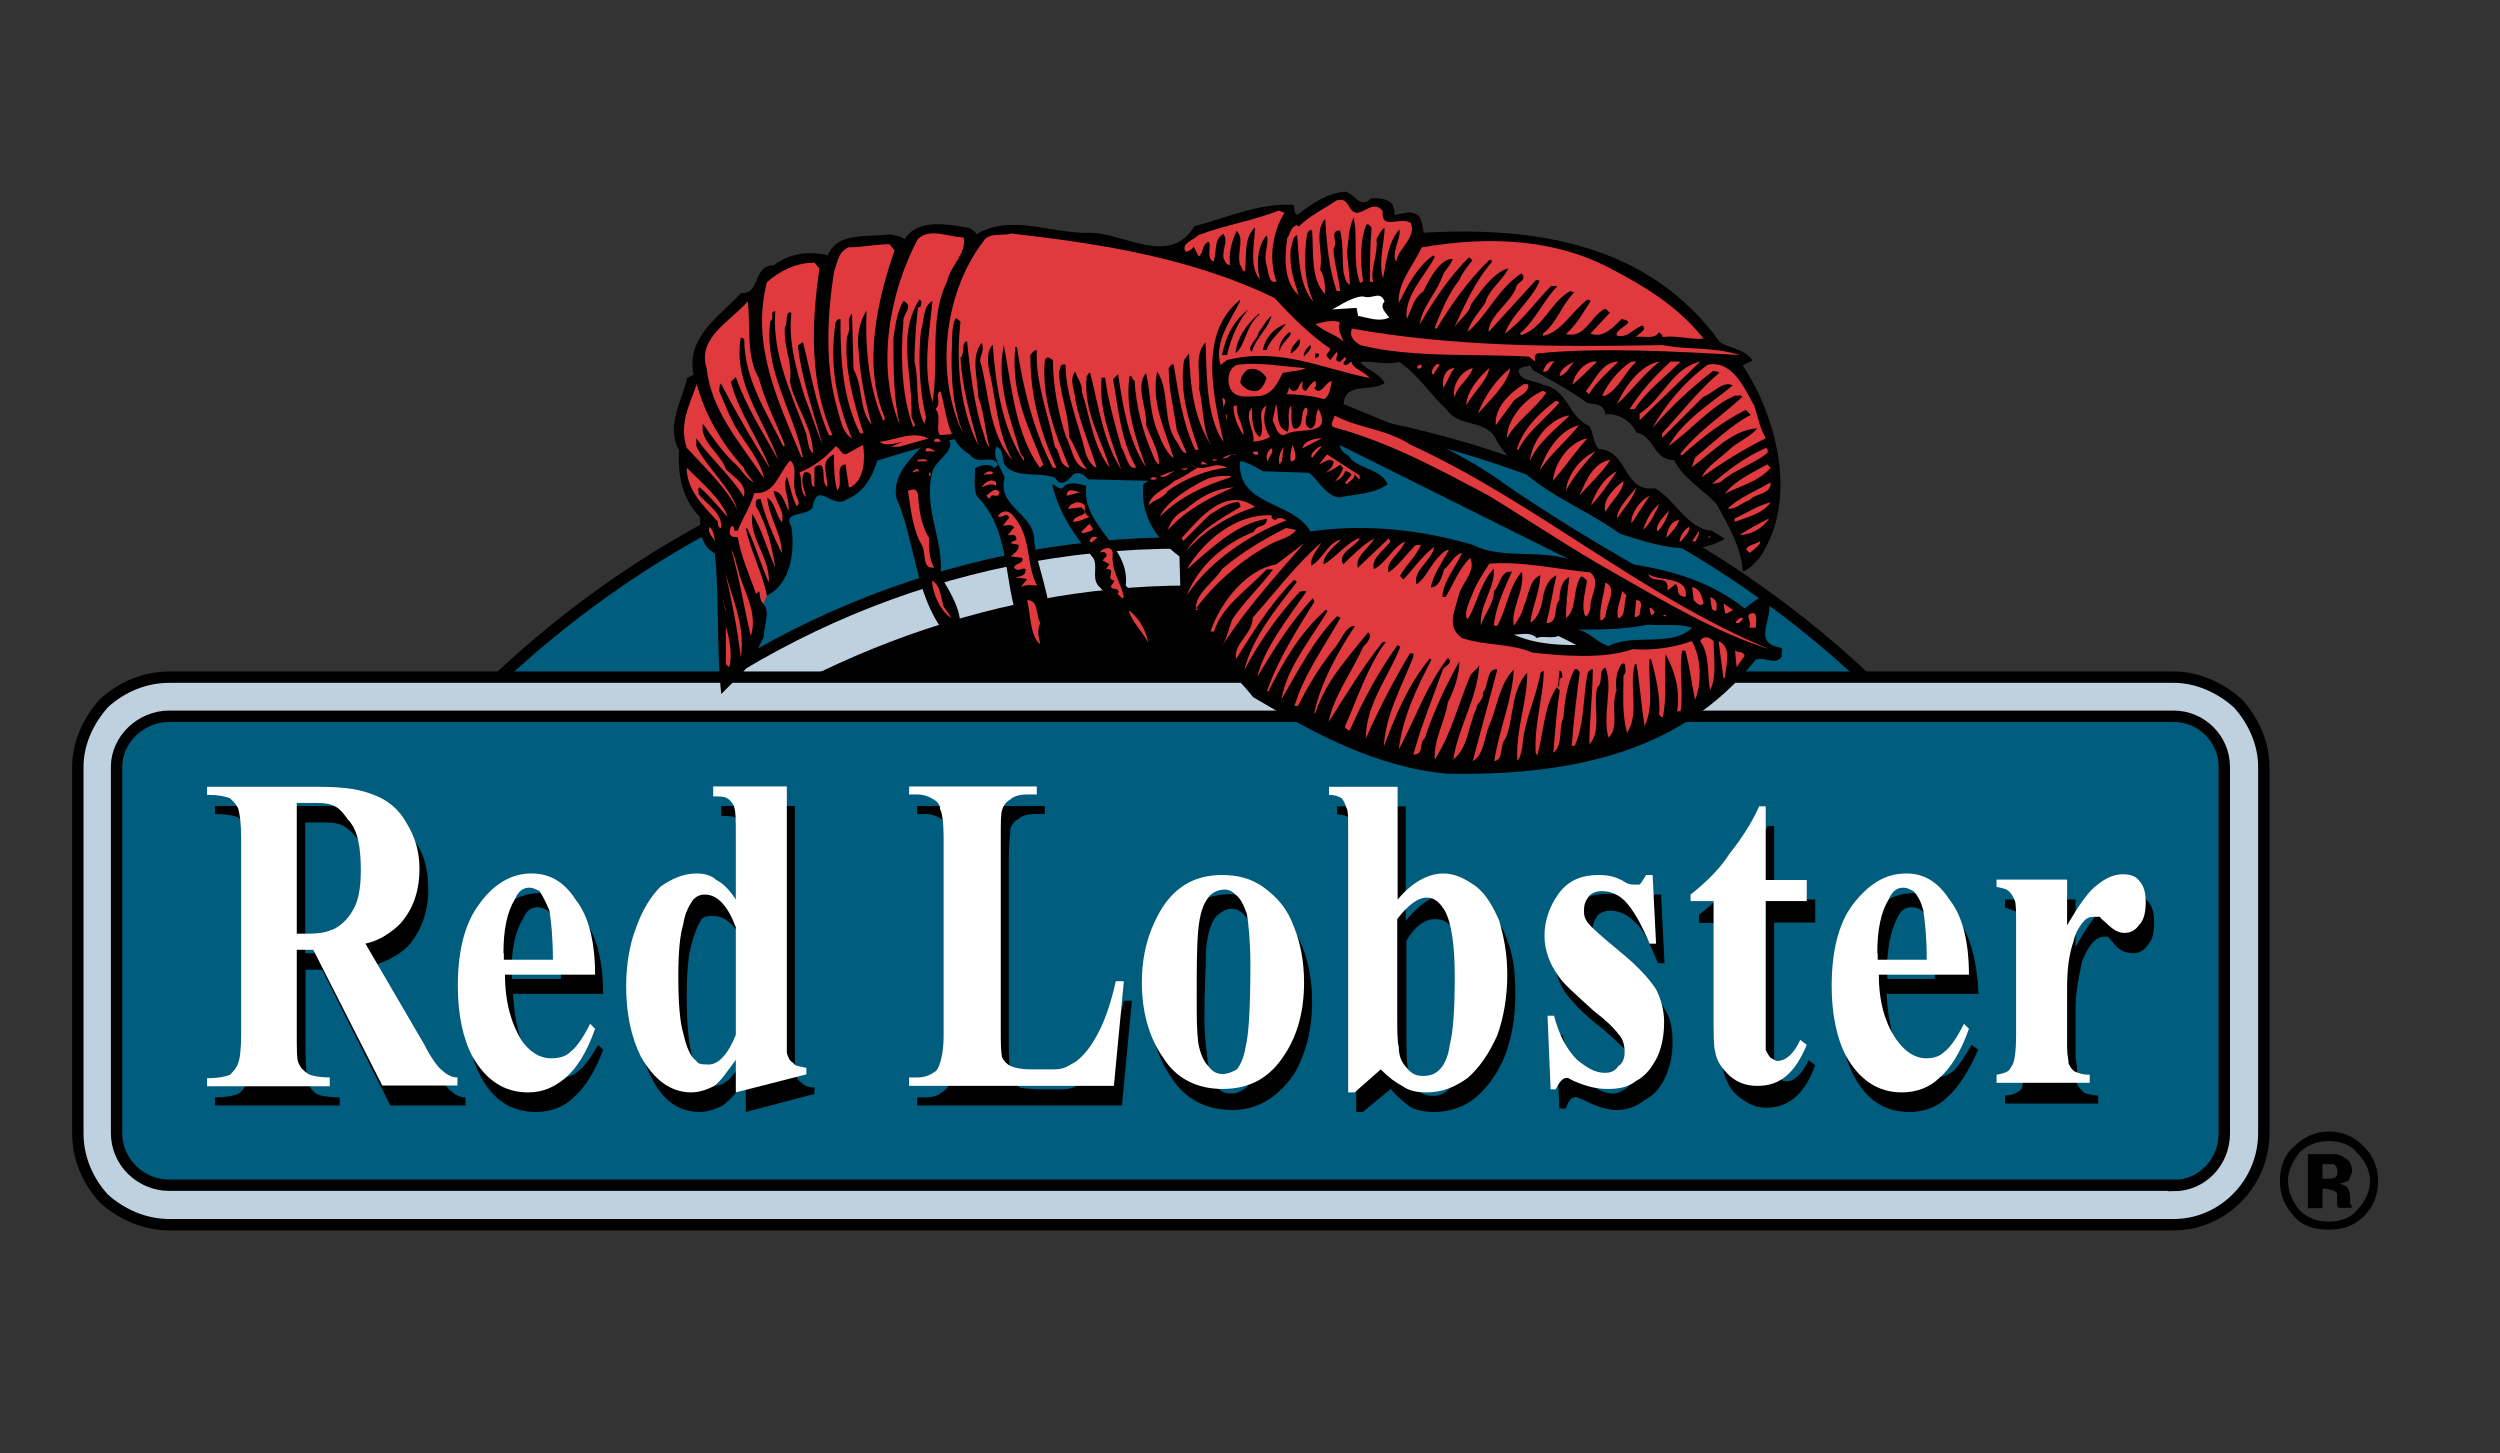 <?xml version="1.0" encoding="UTF-8"?> <!-- Generator: Adobe Illustrator 24.1.2, SVG Export Plug-In . SVG Version: 6.00 Build 0) --> <svg xmlns="http://www.w3.org/2000/svg" xmlns:xlink="http://www.w3.org/1999/xlink" version="1.1" id="layer" x="0px" y="0px" viewBox="0 0 652 379" style="enable-background:new 0 0 652 379;" xml:space="preserve"><rect x="0" y="0" width="652" height="379" fill="#333333" stroke="none"/> <style type="text/css"> .st0{fill-rule:evenodd;clip-rule:evenodd;fill:#BFD0DF;} .st1{fill:none;stroke:#000000;stroke-width:2.961;stroke-miterlimit:2.613;} .st2{fill-rule:evenodd;clip-rule:evenodd;fill:#005D7E;} .st3{fill-rule:evenodd;clip-rule:evenodd;} .st4{fill-rule:evenodd;clip-rule:evenodd;fill:#FFFFFF;} .st5{fill-rule:evenodd;clip-rule:evenodd;fill:#E03A3E;} </style> <g> <path class="st0" d="M444.7,186c-35.4-28.1-86.3-45.2-135.4-45.2S207.7,157.9,172.2,186H444.7z"></path> <path class="st1" d="M444.7,186c-35.4-28.1-86.3-45.2-135.4-45.2S207.7,157.9,172.2,186H444.7z"></path> <path class="st2" d="M150.9,206c40.6-39.6,96.1-64.4,157.2-64.4c61.5,0,117,24.7,157.6,64.4h47.4c-47.4-60.5-121.7-99.8-205-99.8 c-82.9,0-157.2,39.2-204.6,99.8H150.9z"></path> <path class="st1" d="M150.9,206c40.6-39.6,96.1-64.4,157.2-64.4c61.5,0,117,24.7,157.6,64.4h47.4c-47.4-60.5-121.7-99.8-205-99.8 c-82.9,0-157.2,39.2-204.6,99.8H150.9z"></path> <path class="st3" d="M450.7,206c-38.9-32-86.7-53.3-140.5-53.3c-54.2,0-105.5,21.3-144.3,53.3H450.7z"></path> <path class="st0" d="M44.2,319.4c-6.4,0-12.4-2.6-17.1-6.8c-4.3-4.7-6.8-10.7-6.8-17V200c0-6,2.6-11.9,6.8-16.6 c4.7-4.3,10.7-6.8,17.1-6.8h522.7c6,0,12,2.6,16.7,6.8c4.3,4.7,6.8,10.7,6.8,16.6v95.5c0,13.2-10.7,23.9-23.5,23.9H44.2z"></path> <path class="st1" d="M44.2,319.4c-6.4,0-12.4-2.6-17.1-6.8c-4.3-4.7-6.8-10.7-6.8-17V200c0-6,2.6-11.9,6.8-16.6 c4.7-4.3,10.7-6.8,17.1-6.8h522.7c6,0,12,2.6,16.7,6.8c4.3,4.7,6.8,10.7,6.8,16.6v95.5c0,13.2-10.7,23.9-23.5,23.9H44.2z"></path> <path class="st2" d="M566.9,309.2c7.3,0,13.2-6,13.2-13.6V200c0-7.3-6-13.2-13.2-13.2H44.1c-7.3,0-13.7,6-13.7,13.2v95.5 c0,7.7,6.4,13.6,13.7,13.6h522.8V309.2z"></path> <path class="st1" d="M566.9,309.2c7.3,0,13.2-6,13.2-13.6V200c0-7.3-6-13.2-13.2-13.2H44.1c-7.3,0-13.7,6-13.7,13.2v95.5 c0,7.7,6.4,13.6,13.7,13.6h522.8V309.2z"></path> <path class="st3" d="M93.3,218.8c2.1,3,3.4,7.3,3.4,13.2c0,3.8-0.9,7.2-2.1,9.8c-1.3,2.6-2.6,4.3-4.7,5.5c-2.1,0.9-3.4,1.3-7.7,1.3 h-2.6v-34.1h5.1C89.4,214.5,90.7,215.8,93.3,218.8 M101.8,288.3h19.6v-2.1c-1.7,0-3-0.9-4.3-2.1c-0.9-0.9-2.1-2.6-4.3-6L98,251.6 c3.8-1.3,6.8-3,9-5.5c3-3.8,4.7-8.5,4.7-14.1c0-4.7-0.9-9-3.4-12.4c-2.1-3.8-5.1-6-8.5-7.3s-6.8-2.1-14.1-2.1H56.1v2.1 c3,0,5.1,0.4,6,0.9c1.3,0.9,1.7,1.7,2.1,3c0.4,0.9,0.9,3.4,0.9,7.7v50.7c0,4.3-0.4,6.8-0.9,8.1c-0.4,0.8-0.8,1.7-2.1,2.6 c-0.9,0.4-3,0.9-6,0.9v2.1h32.5v-2.1c-3,0-5.1-0.4-6-0.9c-1.3-0.8-1.7-1.7-2.1-2.6c-0.4-1.3-0.8-3.8-0.8-8.1v-21.7H84L101.8,288.3z "></path> <path class="st3" d="M133.4,253.7c0-6,0.9-10.7,3-14.1c0.9-2.1,2.1-3,3.8-3c0.9,0,1.7,0.4,2.6,0.8c1.3,1.3,2.1,3,2.6,5.5 c0.4,2.1,0.9,6.4,0.9,12.4h-12.8v-1.6H133.4z M152.2,239.7c-3-4.7-6.8-6.8-11.1-6.8c-5.6,0-9.8,2.6-14.1,8.1 c-3.8,5.1-5.5,12.4-5.5,21.3c0,7.2,1.3,13.6,3.8,18.3c3.4,6.4,8.1,9.4,14.5,9.4c3.8,0,7.3-1.3,9.8-3.8c3-2.6,5.6-6.8,7.7-12.4 l-1.3-1.3c-1.7,3-3.4,5.5-5.1,6.8c-1.3,1.3-3,1.7-4.7,1.7c-3,0-5.5-1.3-7.7-4.7c-3-4.3-4.3-9.8-4.7-17.1h23.5 C157.3,250.8,155.6,243.9,152.2,239.7"></path> <path class="st3" d="M186.8,283.1c-1.3,0-2.6-0.4-3-1.3c-1.3-1.3-2.6-3.8-3.4-6.8c-0.9-3.4-1.3-8.5-1.3-15.3c0-6,0.4-10.7,1.3-13.6 c0.8-3,1.7-5.1,2.6-6.4c0.8-0.8,1.7-0.8,3-0.8c3.4,0,6,2.6,8.5,8.1v28C191.9,280.2,189.3,283.1,186.8,283.1 M188.1,212.8 c2.1,0,3.4,0,4.3,0.9c0.8,0.4,1.3,1.3,1.7,2.6c0,0.4,0.4,3,0.4,7.2v16.2c-2.1-2.6-3.8-4.3-5.1-5.1c-1.7-1.3-3.4-1.7-5.6-1.7 c-3.4,0-6.4,1.3-9,3.4c-3,2.6-5.1,6-6.8,10.7c-1.7,4.3-2.1,9.8-2.1,15.3c0,7.2,1.3,13.6,3.8,18.3c3,6.4,7.3,9.4,12.8,9.4 c2.1,0,4.3-0.8,6-1.7c1.7-1.3,3.8-3.4,6-6.8v8.5l17.9-4.7v-1.7c-1.7,0-2.6-0.4-3.4-1.3c-0.9-0.4-1.3-1.3-1.3-2.6 c-0.4-0.9-0.4-3.4-0.4-7.7v-61.8h-19.2L188.1,212.8L188.1,212.8z"></path> <path class="st3" d="M293.1,261h2.1l-2.6,27.3h-53.4v-2.1h2.1c1.7,0,3.4-0.4,4.3-1.3c0.8-0.4,1.7-1.3,2.1-2.6 c0-0.8,0.4-3.4,0.4-7.2v-51.6c0-3.8-0.4-6.4-0.4-7.3c-0.4-0.8-1.3-1.7-2.1-2.6c-1.3-0.8-2.6-1.3-4.3-1.3h-2.1v-2.1h33.3v2.1h-2.6 c-1.7,0-3.4,0.4-4.3,1.3c-0.9,0.4-1.7,1.3-2.1,2.6c0,1.3-0.4,3.4-0.4,7.3v49.9c0,3.8,0.4,6.4,0.4,7.7c0.4,0.8,1.3,1.7,2.6,2.6 c0.4,0,2.6,0.4,5.5,0.4h5.1c3.4,0,3.8-0.9,6-2.1c2.1-1.7,4.3-3.8,5.6-6.8C290.1,271.6,291.8,267,293.1,261"></path> <path class="st3" d="M324.3,238.4c1.3,1.3,2.1,3,3,5.1c0.4,2.6,0.8,6.8,0.8,13.2c0,11.1-0.4,18.3-0.8,21.7 c-0.4,2.6-1.3,4.3-2.6,5.5c-1.3,0.8-2.1,1.3-3.8,1.3c-1.3,0-2.6-0.4-3.8-2.1c-1.3-1.3-1.7-3.4-2.1-6c-0.4-3.4-0.9-7.2-0.9-11.5 c0-7.2,0.4-13.2,0.4-17.5c0.4-4.7,1.3-7.3,2.6-9c1.3-1.3,2.6-2.1,4.3-2.1C322.6,237.1,323.4,237.5,324.3,238.4 M305.5,241.8 c-3.8,5.5-5.6,11.9-5.6,19.6s1.7,14.1,5.6,19.6c3.4,5.5,9,8.5,15.8,8.5s12-3.4,16.2-9.4c3-5.1,4.7-11.5,4.7-18.8 c0-5.5-0.9-10.2-2.6-14.5s-4.3-7.7-7.7-10.2c-3.4-2.1-7.3-3.4-11.1-3.4C314.5,233.3,309.4,235.8,305.5,241.8"></path> <path class="st3" d="M374.3,239.7c2.1,0,3.8,0.9,4.7,3c1.7,3.4,2.6,8.9,2.6,17.1c0,8.5-0.4,14.5-0.8,17.9c-0.9,3.4-1.7,5.5-3,6.4 c-1.3,1.3-2.6,1.7-3.8,1.7c-2.1,0-3.4-0.4-4.7-2.1c-1.3-1.3-1.7-3-2.1-5.1c-0.4-1.7-0.4-4.7-0.4-9.4v-23.9 C369.1,241.4,371.7,239.7,374.3,239.7 M348.6,212.4c1.7,0,2.6,0.4,3.4,0.9c0.9,0.4,1.3,1.3,1.3,2.6c0.4,0.8,0.4,2.6,0.4,5.5V290 h1.7l7.3-6c1.7,2.1,3.4,3.4,5.1,4.7c1.7,0.9,3.8,1.3,6.4,1.3c3.8,0,7.7-1.3,10.7-3.8c3-2.6,5.6-6,7.7-11.1 c1.7-4.7,2.6-9.8,2.6-15.8c0-5.1-0.4-9.8-2.1-14.1c-1.3-3.8-3.4-6.8-6-8.9s-5.6-3.4-8.5-3.4c-4.3,0-8.1,2.6-12,7.2v-29.8h-17.9v2.1 H348.6z"></path> <path class="st3" d="M431.5,233.3h1.7l0.9,17.9h-1.7c-2.1-5.1-3.8-8.9-6-10.7c-2.1-2.1-4.3-3-6.4-3c-1.3,0-2.6,0.4-3.4,1.3 c-0.9,1.3-1.3,2.6-1.3,3.8c0,0.8,0,2.1,0.9,3c0.9,1.3,3.8,4.3,8.5,7.7c4.7,3.8,8.1,7.2,9.4,9.8c1.7,2.6,2.1,5.5,2.1,8.9 c0,2.6-0.4,5.5-1.7,8.5c-1.3,3-3,5.1-5.6,6.4c-2.1,1.7-4.7,2.6-7.3,2.6c-2.1,0-5.1-0.8-8.5-2.6c-1.3-0.4-1.7-0.8-2.1-0.8 c-1.3,0-2.1,1.3-2.6,3h-1.7l-0.9-19.2h1.7c1.3,5.1,3.4,8.9,6,11.5s4.7,3.8,7.3,3.8c1.3,0,2.6-0.9,3.8-1.7c0.9-1.3,1.3-2.6,1.3-4.3 c0-1.7-0.4-3.4-1.3-4.7c-1.3-1.3-3.4-3.4-6.4-6c-5.1-3.8-8.1-7.2-9.8-9.4c-2.1-3-3-6.4-3-10.2c0-3.8,0.9-7.7,3.4-11.1 c2.6-3,6-4.7,10.3-4.7c2.6,0,5.1,0.4,7.3,2.1c0.8,0.4,1.7,0.9,2.1,0.9s0.9-0.4,1.3-0.4C430.2,235.4,430.6,234.5,431.5,233.3"></path> <path class="st3" d="M461,215.4h1.7v19.2h10.7v6h-10.7V273c0,3.4,0,5.1,0.4,6c0,0.9,0.4,1.7,1.3,2.1c0.4,0.9,0.9,0.9,1.7,0.9 c1.7,0,3.8-1.7,5.6-5.5l1.7,1.3c-2.6,7.3-6.8,11.1-12.8,11.1c-3,0-5.1-1.3-7.3-3c-2.1-1.7-3-3.8-3.8-6.4c-0.4-1.3-0.4-4.7-0.4-10.2 v-28.6h-6v-2.1c4.3-3.4,7.7-6.8,10.7-10.7C456.3,223.9,458.8,220.1,461,215.4"></path> <path class="st3" d="M492.1,253.7c0-6,0.9-10.7,2.6-14.1c0.9-2.1,2.1-3,3.8-3c1.3,0,2.1,0.4,2.6,0.8c1.3,1.3,2.1,3,2.6,5.5 c0.4,2.1,0.9,6.4,0.9,12.4h-12.4v-1.6H492.1z M510.5,239.7c-3-4.7-6.8-6.8-11.1-6.8c-5.6,0-9.8,2.6-13.7,8.1 c-4.3,5.1-6,12.4-6,21.3c0,7.2,1.3,13.6,3.8,18.3c3.4,6.4,8.1,9.4,14.5,9.4c3.8,0,7.3-1.3,9.8-3.8c3-2.6,5.6-6.8,8.1-12.4l-1.7-1.3 c-1.7,3-3.4,5.5-4.7,6.8c-1.7,1.3-3.4,1.7-5.1,1.7c-3,0-5.5-1.3-7.7-4.7c-3-4.3-4.3-9.8-4.7-17.1h24 C515.6,250.8,513.9,243.9,510.5,239.7"></path> <path class="st3" d="M522.9,234.6h18.4V247c3-5.5,6-9.4,8.1-11.1s4.3-2.6,6.4-2.6c1.7,0,3.4,0.4,4.3,1.7c1.3,1.3,1.7,3.4,1.7,5.5 c0,2.6-0.4,4.7-1.7,6c-0.9,1.3-2.1,2.1-3.8,2.1c-1.3,0-3-0.4-4.3-1.7c-1.3-1.7-2.1-2.1-2.1-2.6h-1.3c-0.8,0-1.7,0.4-2.6,1.3 c-1.3,1.3-2.1,3-3,5.1c-0.8,3.8-1.7,8.1-1.7,12.4v12.4l0.4,3v4.3c0.4,0.8,1.3,1.7,1.7,2.1c0.9,0.4,2.1,0.8,3.8,0.8v2.1h-24.3v-2.1 c2.1,0,3.4-0.8,4.3-1.7c0.4-1.3,0.8-4.3,0.8-8.5v-29.4c0-3,0-5.1-0.4-6s-0.8-1.7-1.3-2.1c-0.9-0.4-1.7-0.8-3.4-1.3L522.9,234.6 L522.9,234.6z"></path> <path class="st4" d="M90.7,213.7c2.6,2.6,3.4,7.2,3.4,13.2c0,3.8-0.4,7.3-1.7,9.8c-1.3,2.6-3,4.3-5.1,5.5c-2.1,0.8-3,1.3-7.3,1.3 h-2.6v-34.1h5.1C87.3,209.4,88.6,210.7,90.7,213.7 M99.7,283.1h19.6V281c-1.7,0-3-0.9-4.3-2.1c-0.9-0.8-2.6-3-4.3-6.4l-15.4-26.4 c3.8-0.8,6.8-3,9-5.1c3.4-3.8,5.1-8.5,5.1-14.5c0-4.7-1.3-8.5-3.4-11.9c-2.1-3.8-5.1-6-8.5-7.3s-6.8-2.1-14.5-2.1H54v2.1 c3,0,4.7,0.4,6,0.9c0.9,0.9,1.7,1.7,2.1,2.6c0.4,1.3,0.8,3.8,0.8,8.1v50.7c0,4.3-0.4,6.8-0.8,7.7c-0.4,1.3-1.3,2.1-2.1,3 c-0.9,0.4-3,0.9-6,0.9v2.1h32V281c-2.6,0-4.7-0.4-5.6-0.9c-1.3-0.9-2.1-1.7-2.6-3c-0.4-0.8-0.4-3.4-0.4-7.7v-21.7h4.3L99.7,283.1z"></path> <path class="st4" d="M131.3,248.6c0-6,0.9-10.7,3-14.1c0.9-2.1,2.1-3,3.8-3c0.8,0,1.7,0.4,2.6,0.9c0.9,1.3,1.7,3,2.6,5.1 c0.4,2.6,0.9,6.8,0.9,12.8h-12.8v-1.7H131.3z M150.1,234.6c-3-4.7-6.8-6.8-11.5-6.8c-5.1,0-9.8,2.6-13.7,8.1 c-3.8,5.1-5.5,12.4-5.5,21.3c0,7.2,1.3,13.6,3.8,18.3c3.4,6,8.1,9.4,14.5,9.4c3.8,0,6.8-1.3,9.8-3.8c3-2.6,5.6-6.8,7.7-12.8 l-1.3-1.3c-1.7,3.4-3.4,6-5.1,7.3c-1.3,1.3-3,1.7-5.1,1.7c-3,0-5.6-1.7-7.7-4.7c-2.6-4.3-4.3-9.8-4.3-17.1h23.5 C155.2,245.6,153.5,238.8,150.1,234.6"></path> <path class="st4" d="M184.2,277.6c-0.9,0-2.1,0-2.6-0.9c-1.7-1.3-2.6-3.8-3.4-7.2c-0.9-3-1.3-8.1-1.3-14.9c0-6,0.4-10.7,1.3-13.6 c0.4-3,1.7-5.1,2.6-6.4c0.8-0.8,1.7-1.3,3-1.3c3.4,0,6,3,8.1,8.5v28.1C189.8,275.1,187.2,278,184.2,277.6 M185.9,207.7 c2.1,0,3.4,0,4.3,0.9c0.4,0.4,1.3,1.3,1.3,2.1c0.4,0.8,0.4,3.4,0.4,7.7v16.2c-1.7-2.6-3.4-4.3-5.1-5.1c-1.3-1.3-3.4-1.7-5.1-1.7 c-3.4,0-6.4,1.3-9.4,3.4c-2.6,2.6-4.7,6-6.4,10.7c-1.7,4.3-2.6,9.8-2.6,15.3c0,7.2,1.3,13.2,3.8,18.3c3.4,6,7.7,9.4,13.2,9.4 c2.1,0,4.3-0.8,6-1.7c1.7-1.3,3.4-3.8,5.6-6.8v8.5l18.4-4.7v-1.7c-1.7-0.4-3-0.4-3.4-1.3c-0.9-0.4-1.3-1.3-1.7-2.6v-7.7v-61.8H186 v2.6H185.9z"></path> <path class="st4" d="M291,255.9h2.1l-2.6,27.3h-53.4V281h2.1c1.7,0,3-0.4,4.3-1.3c0.9-0.4,1.3-1.3,1.7-2.6c0.4-1.3,0.9-3.4,0.9-7.2 v-51.6c0-3.8-0.4-6.4-0.9-7.2c0-1.3-0.8-2.1-1.7-2.6c-1.3-0.8-2.6-1.3-4.3-1.3h-2.1v-2.1h33.3v2.1h-2.6c-1.7,0-3.4,0.4-4.3,1.3 c-0.8,0.4-1.7,1.3-2.1,2.6c-0.4,0.8-0.4,3.4-0.4,7.2v49.9c0,3.8,0,6.4,0.4,7.7c0.4,0.8,1.3,1.7,2.1,2.1c0.9,0.4,2.6,0.9,5.6,0.9 h5.6c3,0,3.8-0.9,6-2.1c2.1-1.7,3.8-3.8,5.6-7.2C288,266.5,289.7,261.8,291,255.9"></path> <path class="st4" d="M322.2,233.3c1.3,0.9,2.1,2.6,3,5.1c0.4,2.6,0.9,6.8,0.9,13.2c0,11.1-0.4,18.3-1.3,21.7 c-0.4,2.6-1.3,4.3-2.1,5.5c-1.3,0.8-2.6,1.3-3.8,1.3c-1.3,0-2.6-0.4-3.8-2.1c-1.3-1.3-2.1-3.4-2.6-6c-0.4-3.4-0.4-7.2-0.4-11.5 c0-7.7,0-13.6,0.4-17.9s1.3-6.8,2.6-8.5c0.9-1.3,2.6-2.1,4.3-2.1C320.5,232,321.3,232.4,322.2,233.3 M303.4,236.3 c-3.8,6-5.6,12.4-5.6,20c0,7.2,1.7,14.1,5.6,19.6c3.4,5.5,9,8.1,15.4,8.1c7.3,0,12.4-3,16.2-8.9c3.4-5.1,5.1-11.5,5.1-18.8 c0-5.5-0.9-10.2-2.6-14.5c-1.7-4.7-4.3-7.7-7.7-10.2c-3.4-2.6-7.3-3.4-11.1-3.4C312.3,228.2,307.2,230.7,303.4,236.3"></path> <path class="st4" d="M372.1,234.1c2.1,0,3.4,1.3,4.7,3.4c1.7,3,2.6,9,2.6,17.1c0,8.5-0.4,14.5-1.3,17.9c-0.4,3.4-1.7,5.5-2.6,6.4 c-1.3,1.3-2.6,1.7-4.3,1.7c-1.7,0-3-0.4-4.3-2.1c-1.3-1.3-2.1-3-2.1-5.5c-0.4-1.3-0.4-4.3-0.4-9v-24.3 C367,236.3,369.6,234.1,372.1,234.1 M346.5,207.3c1.7,0,2.6,0.4,3.4,0.9c0.4,0.4,0.9,1.3,1.3,2.6c0.4,0.4,0.4,2.6,0.4,5.5v68.6h1.7 l6.8-6c2.1,2.1,3.8,3.4,5.6,4.3c1.7,1.3,3.8,1.7,6.4,1.7c3.8,0,7.3-1.3,10.7-3.8c3-2.6,5.6-6.4,7.7-11.1c1.7-4.7,2.6-10.2,2.6-15.8 s-0.9-9.8-2.1-14.1c-1.7-3.8-3.4-6.8-6-8.9c-3-2.1-5.6-3.4-8.5-3.4c-4.3,0-8.5,2.6-12,6.8v-29.4h-17.9v2.1H346.5z"></path> <path class="st4" d="M429.3,228.2h1.7l0.9,17.9h-1.7c-2.1-5.1-4.3-8.9-6.4-11.1c-1.7-1.7-3.8-2.6-6-2.6c-1.3,0-2.6,0.4-3.4,1.3 c-0.9,1.3-1.3,2.1-1.3,3.8c0,0.8,0,1.7,0.9,3s3.8,3.8,8.5,7.7c4.7,3.8,7.7,7.2,9.4,9.8c1.3,2.6,2.1,5.5,2.1,8.5s-0.4,6-1.7,9 c-1.3,2.6-3,5.1-5.6,6.4c-2.1,1.7-4.7,2.1-7.3,2.1c-2.6,0-5.1-0.4-9-2.1c-0.9-0.4-1.3-0.8-1.7-0.8c-1.3,0-2.1,1.3-3,3h-1.3 l-0.8-19.2h1.7c1.3,5.1,3.4,8.9,6,11.5c2.6,2.1,4.7,3.4,7.3,3.4c1.3,0,2.6-0.4,3.4-1.7c1.3-0.9,1.7-2.1,1.7-3.8 c0-1.7-0.4-3.4-1.7-4.7c-0.9-1.3-3-3.4-6.4-6c-4.7-4.3-8.1-7.2-9.4-9.4c-2.1-3-3.4-6.4-3.4-10.2c0-3.8,1.3-7.7,3.8-11.1 c2.6-3.4,6-4.7,10.3-4.7c2.6,0,4.7,0.4,7.3,2.1c0.9,0.4,1.7,0.4,2.1,0.4h1.3C428.1,230.3,428.5,229.4,429.3,228.2"></path> <path class="st4" d="M458.8,210.3h1.7v19.2h10.7v5.5h-10.7v32.8v6c0.4,0.9,0.9,1.7,1.3,2.1c0.8,0.4,1.3,0.8,1.7,0.8 c2.1,0,4.3-1.7,6-5.5l1.7,1.3c-3,7.2-6.8,10.7-12.8,10.7c-3,0-5.1-0.8-7.3-2.6c-2.1-2.1-3.4-3.8-3.8-6.4c-0.4-1.3-0.4-4.7-0.4-10.2 v-29h-6v-1.7c4.3-3.4,7.7-6.8,10.2-10.7C454.1,218.8,456.7,214.9,458.8,210.3"></path> <path class="st4" d="M489.6,248.6c0-6,0.9-10.7,3-14.1c0.9-2.1,2.1-3,3.8-3c0.9,0,1.7,0.4,2.6,0.9c1.3,1.3,2.1,3,2.6,5.1 c0.4,2.6,0.9,6.8,0.9,12.8h-12.8v-1.7H489.6z M508.4,234.6c-3-4.7-6.8-6.8-11.1-6.8c-5.6,0-9.8,2.6-14.1,8.1 c-3.8,5.1-5.5,12.4-5.5,21.3c0,7.2,1.3,13.6,3.8,18.3c3.4,6,8.1,9.4,14.5,9.4c3.8,0,7.3-1.3,9.8-3.8c3-2.6,5.6-6.8,7.7-12.8 l-1.3-1.3c-1.7,3.4-3.4,6-5.1,7.3c-1.3,1.3-3,1.7-4.7,1.7c-3,0-5.5-1.7-7.7-4.7c-3-4.3-4.7-9.8-4.7-17.1h23.5 C513.5,245.6,511.8,238.8,508.4,234.6"></path> <path class="st4" d="M520.7,229.4h18.4v11.9c3-5.1,5.6-9,8.1-10.7c2.1-1.7,4.3-2.6,6.4-2.6c1.7,0,3.4,0.4,4.3,1.7 c1.3,1.3,1.7,3.4,1.7,5.5c0,2.6-0.4,4.7-1.7,6c-0.9,1.3-2.1,2.1-3.8,2.1s-3-0.9-4.3-2.1c-1.3-1.3-2.1-1.7-2.1-2.1h-1.3 c-0.8,0-1.7,0-2.6,0.8c-1.3,1.3-2.6,3.4-3,5.5c-1.3,3.8-1.7,7.7-1.7,12.4v11.9v3.4c0,2.1,0.4,3.4,0.4,4.3c0.4,0.8,0.9,1.7,1.7,2.1 c0.9,0.4,2.1,0.8,3.8,0.8v2.1h-24.3v-2.1c2.1-0.4,3.4-0.8,3.8-2.1c0.9-0.8,1.3-3.8,1.3-8.5v-29c0-3,0-5.1-0.4-6s-0.9-1.7-1.3-2.1 c-0.9-0.9-1.7-0.9-3.4-1.3L520.7,229.4L520.7,229.4z"></path> <path class="st3" d="M614.7,300.6c2.1,2.1,3.4,4.7,3.4,7.3c0,3-1.3,5.5-3.4,7.7c-1.7,2.1-4.3,3-7.3,3s-5.6-0.9-7.7-3 c-1.7-2.1-3-4.7-3-7.7c0-2.6,1.3-5.1,3-7.3c2.1-2.1,4.7-3,7.7-3S613,298.5,614.7,300.6 M616.4,298.9c-2.6-2.6-5.6-3.8-9-3.8 s-6.4,1.3-9,3.8c-2.6,2.1-3.8,5.5-3.8,9c0,3.8,1.3,6.8,3.8,9.4c2.1,2.6,5.6,3.4,9,3.4s6.4-0.9,9-3.4c2.6-2.6,3.8-5.5,3.8-9.4 C620.2,304.5,619,301.5,616.4,298.9 M609.1,307c-0.4,0.4-1.3,0.4-2.1,0.4h-1.3v-3.8h0.9h2.1c0.4,0.4,0.9,0.9,0.9,1.7 C609.6,306.2,609.6,306.6,609.1,307 M605.7,310h0.4h0.8c0.9,0.4,1.3,0.4,1.3,0.4c0.4,0,0.9,0.4,1.3,0.8v2.1c0,0.8,0,1.3,0.4,1.7 h3.4v-0.4v-0.4c-0.4,0-0.4,0-0.4-0.4v-1.3c0-1.3-0.4-2.6-0.9-3c-0.9-0.4-1.3-0.8-2.1-0.8c0.8,0,1.7-0.4,2.6-0.8 c0.4-0.9,0.9-1.7,0.9-2.6c0-1.7-0.9-3-2.1-3.4c-0.4-0.4-1.3-0.9-2.6-0.9h-3h-3.8v14.1h3.8L605.7,310L605.7,310z"></path> <polygon class="st5" points="229.9,116.5 234.6,116.5 242.3,114.3 244.9,113.5 249.6,113.1 248.7,110.1 245.7,97.3 244.4,100.3 243.2,104.9 243.2,109.2 239.3,110.9 231.6,112.6 227.4,110.9 227.8,116.9 "></polygon> <polygon class="st5" points="205.6,118.6 208.6,119.9 208.1,125 209.4,131.8 206,133.1 205.1,136.9 204.7,146.3 200.9,152.7 199.2,157.4 196.2,155.3 193.2,146.7 191.5,141.6 188.9,139.9 191.1,135.6 195.3,127.6 198.3,125.8 203.9,119.4 "></polygon> <path class="st3" d="M464.4,168.9c-8.5-1.3-0.4-9-3.8-13.6c-2.1,0.4-3.8,2.1-5.6,3.4c-8.5-6.8-18.4-9.8-29-11.5 c-11.1-6.4-22.2-13.2-32.9-20.5c-13.2-9.8-28.2-15.3-42.7-21.3c0.4-6,7.3-3,10.7-5.5c-1.3-2.6-4.7-3.4-6.4-5.5 c3-0.4,6.4,0.9,10.2,0c5.1,3.4,8.1,8.5,12.4,12.4c3.4,5.1,10.7,2.1,13.2,8.5c8.1,12.4,21.4,16.2,32,23.9c8.1,2.6,19.2,6.4,27.3,1.3 l-3.4-2.1c-6.4-0.4-9.8-8.5-14.9-11.1c-8.1,1.3-6.8-9.8-14.5-10.2c-1.7-1.7-1.3-4.3-2.6-6c-5.6-2.6-5.6-9.8-12-10.7 c-2.1-1.3-6-0.8-6.4-3.8c0.8-1.3,2.1-0.8,3-1.3l0.9,1.3c4.7,2.6,9.4,5.1,14.1,8.5c1.7,0.4,4.3,0,4.7,3c3-0.4,6.4,1.3,8.1,4.7 c4.7,0.9,4.3,7.2,9.8,7.2c2.6,5.1,7.7,7.7,11.1,11.5c3,5.5,6.4,11.1,6.8,17.5c1.7-0.4,3-2.1,4.3-3.4c10.3-14.9,4.7-36.7-4.3-50.3 l2.6-1.3c-2.1-3-5.6-3-8.5-4.7c-18.4-25.6-47.8-30.3-77.3-28.6c-0.4-1.7-0.4-3.8-1.7-4.7c-2.1-1.3-4.3,0-6,0 c0.4-1.3-0.4-1.7-0.4-2.6c-1.3-1.7-3.4-1.7-5.6-1.7c-3,3-4.3-1.3-6.8-1.7c-4.7,0.4-8.5,3-12.4,6c-1.3-0.4-0.4-2.1-1.3-2.6 c-9-0.4-17.1,3.4-25.6,5.6c-6.4,10.7-18.4,1.7-27.3,1.7c-9.8,0.4-20.5-5.1-29.5,0.4c-0.4-0.8-1.3-1.3-2.1-1.7 c-5.1-0.8-13.2-2.6-16.7,3c-0.8-0.9-2.6-0.9-3.8-1.3c-5.6,0.9-13.7-0.8-16.2,5.5c-5.1-1.3-10.2-0.4-14.1,2.6 c-5.6,0-3.4,7.7-8.5,7.2c-5.5,6-14.5,11.5-12.4,21.3l-1.7,0.9c-1.3,6-5.6,12.4-2.1,18.8c-0.4,6.8,0.9,12.8,5.5,17.5 c0,3.4,0,7.3,3.8,9.4c1.3,11.5,0.4,24.7,1.7,36.7l3-3c3.8-3,6-7.7,8.1-11.9c0-3,1.7-6.4,0-8.5c-1.3-0.9-0.9-3.4-1.3-3.4 c-0.4,0.4-0.4,0.9-0.8,0.4c-1.7-4.7-3.8-9.4-4.7-14.5c-0.9,0-1.7,0-2.1-0.9c0-0.8,0-1.7,0.8-2.1c0.4,0.4,0.4,0.9,0.4,1.3h0.9 c1.3-3.4,3.4-6.4,4.3-9.8c5.6,0.4,6.4-5.5,9.4-8.5c2.1,1.7,0.4,5.5,1.3,8.1c0,1.3,1.7,3,0.4,3.8c-1.3-2.1-1.7-5.5-2.6-7.7 c-1.3,3,0.9,6,0.4,8.9c-0.9-2.1-1.7-5.1-3.8-5.1c0.4,3,3,5.1,2.1,8.1c-1.7-2.1-1.7-5.1-3.8-6.4c0.4,5.1,3.8,9.4,3.8,14.5 c-2.1-4.3-4.3-9.4-5.5-14.1c-1.3-0.4-1.3,0.8-1.3,1.7c3,5.1,4.3,11.1,5.1,16.2c-2.1-4.7-3.4-9.8-6-14.1c-0.9,6.4,4.7,11.5,4.3,17.9 c-2.1-4.7-3.4-9.4-5.6-14.1h-0.4c1.3,6,4.3,11.5,5.5,17.5c6.4-3,7.3-11.9,6.4-17.9c-2.6-4.3,4.3-2.6,5.5-5.1c1.3-7.3,5.1,0.8,9-2.1 c5.1-2.1,7.3-7.2,8.5-12.4l6-2.6c-1.7,0.4-4.7,1.3-6,0c4.3-0.4,8.5-3,12.8-0.8c-3.8,4.7-9.4,8.5-8.5,15.3 c5.1,11.5,4.7,24.7,12.4,35c1.3,0.8,3.4,0.4,4.3-0.9c0.4-4.7-2.6-9.4-5.1-13.6c0.9-9.8-4.7-17.5-2.1-27.3c0.9-3,6.8-6,3.8-8.5 c-4.3-0.4-0.9-5.5-3-7.7c1.7-1.7-0.4-3.8,1.3-4.7c1.7,6,1.7,13.2,7.7,16.6c2.1,3,6-0.4,7.3,2.6l-0.9,0.9c-1.3-1.3-3.4-0.9-5.1,0 c0,2.1-0.4,5.1,0.4,7.2c9.8,9.8,6.4,24.7,12.4,36.2c1.7,2.1,1.7,6.8,5.6,6.8c2.6-2.1,1.3-5.1,1.3-7.7c0.4-8.5-3.4-16.2-4.3-23.4 c0.4-7.2-9.8-8.9-7.7-16.6c-0.9-2.6-3.4-5.5-2.1-8.1c2.1,0.8,1.3,3.4,2.1,4.7c3,3.8,9,1.7,13.2,3.4c1.3,2.6,3.4,0.8,4.7-0.9 c1.3-0.8,3,0,3.8,1.3l15.8,0.4c-0.4,0.4-0.9,0.4-1.3,0.9c-0.9,7.7,3,14.1,9.4,18.8l0.4,14.1c3.8,8.5,12.8,14.9,18.8,22.6 c15.8,9.4,32,18.3,50.8,20c29.5,0.4,60.2-4.3,80.3-29.8c2.6-0.8,5.1,1.7,6.8-0.8C464.4,170.2,465.2,169.3,464.4,168.9 M341.8,138.6 c-4.7-8.1-19.2-6.4-18.4-18.3c1.7,0,4.3,1.7,6,2.6l12,0.4c2.6,2.1,4.7,6.4,8.1,6.4c4.3-0.9,9-0.9,12.4-3.4 c-1.7-3.8-6.4-3.8-9.4-6.4c-0.9-1.7-3-1.7-3-3.8l59.8,29.8c-7.7-2.6-17.9,0-25.2-3.8C370.8,138.2,356.3,136.5,341.8,138.6 M394.8,165.5c2.1,0,4.3-0.8,6,0.9c1.7-0.9,5.5,0.9,6.8-1.7c2.1,0.8,4.3,2.6,6.8,3.4C407.1,168.5,400.3,168,394.8,165.5 M419.5,168.5c-3-0.9-5.1-3.8-8.1-4.3c6,0,12,0,18.4-1.3c3.8,0.4,7.7-0.4,11.5,0.8C436.2,168.9,425.9,165.1,419.5,168.5"></path> <path class="st5" d="M353.8,55.5c2.1,0,4.7-3.4,6.8-0.4c-0.4,5.1,4.3,1.3,7.3,3c1.7,3.8-3.4,6.8-3.8,10.2c-1.3-2.6,1.3-6,0.9-8.5 c-3,3.4-3.4,8.1-4.3,12.8c-1.3-4.3,0.4-9.4,0.4-13.2c-0.8,0.4-1.7,2.1-2.1,3c0.4,4.3-1.7,7.7-0.9,11.1h-0.8c0-5.1,0-8.9,0.4-14.1 c-0.4-0.4-0.4-0.9-1.3-0.9c-1.7,3.8-1.7,9.8-0.9,14.9l-0.8,0.4c-2.1-5.6-0.4-11.9-1.7-17.1c-1.3,3-1.3,6-1.7,9l0.8,8.5 c-1.3-0.4-1.3-2.1-1.7-3c-0.4-3.8,0-7.2-0.9-11.1c-3,0-0.4,3-1.7,4.7c0,3.4,1.3,7.2,1.7,11.1h-0.9c-2.1-6-2.6-12.8-3-18.8 c-3,3.4-0.4,8.5-1.3,13.2c1.3,2.1,1.3,4.7,1.3,6.4c-3.8-3.8-3-10.7-3.4-16.6c-0.9-0.4-0.9,0.4-1.3,0.8c-0.9,6-0.9,12.4,1.7,17.9 c-3.8-4.3-3.8-11.1-4.3-17.5c-1.3,0.4-1.3,2.6-1.7,3.8c-0.4,4.7,0.9,8.1,2.1,11.9c-3.8-3.4-3.8-9.4-3-14.9c0.8-0.9,0.8-3,2.6-3.4 l0.4,0.4c3-3,6.8-4.7,9.8-6.8C352.1,51.2,351.2,55.1,353.8,55.5"></path> <path class="st5" d="M335,55.5c-3,4.7-4.3,11.9-2.1,17.9c-2.1,0.9-2.1-3-2.6-4.3c-0.9-3,0.9-6,0-7.7c-2.6,3-2.6,8.1-1.7,11.5 c-3-3.4-1.3-9.8-1.3-13.6c-3,3-2.1,6.8-2.6,11.5c-0.8,0-0.8-1.3-1.3-1.7c-0.9-3.4,1.3-6.8-0.9-8.9c-1.3,3-2.1,5.5-1.7,8.9 c-1.3,0-1.3-1.3-1.7-1.7c-0.4-2.6,1.3-4.3,0-6.4c-2.6,1.3-1.7,4.7-2.6,7.2c-2.1-0.8-0.4-4.3-1.3-5.1c-1.7,0.4-1.3,3-2.6,3.8 l-1.3-2.6c-0.4,0.8-1.3,1.3-2.1,1.3c-1.3-2.1,2.1-3,3.4-4.3c6.8-2.6,14.5-3.8,20.9-6.4L335,55.5z"></path> <path class="st5" d="M251.3,61.9c0.9,4.3-3.4,7.2-4.3,11.5c-4.7,9.4-2.1,20.9-3.8,31.5c-2.6-8.9-0.9-17.5,0-26.4 c-2.6,1.3-2.1,5.1-3,7.7c-0.8,6.8-0.4,15.8,1.3,22.6l-0.4,1.7c-2.6-4.7-1.3-11.1-2.6-16.2c0-4.7,0.4-9.4,0.9-14.1 c0.4,0,0.8-0.4,0.8-0.4c0-0.4,0.4-1.3-0.4-1.7c-6,9.4-1.7,19.6-2.1,30.3c0,0.9,0.9,1.7,0.9,2.6l-0.4,0.4c-3-7.7-3.4-18.3-2.6-27.3 c-0.4-2.1,3-4.3,0-5.6c-1.7,3-2.1,6.4-2.6,9.8c0,7.3,0,15.8,1.7,22.6c-6.4-15.3-2.6-35,4.7-48.6C242.7,59.3,247.4,61.9,251.3,61.9"></path> <path class="st5" d="M332.4,77.7c4.3,4.7,9.4,9.8,14.5,13.2c0,0.9-1.3,1.3-0.8,2.1l0.8,0.9l1.7-2.1c0.9,0.9-1.3,2.1,0.9,2.6 l1.3-1.3c0.9,0.9-1.3,1.3,0,2.1c0.9,0,1.3-0.9,1.7-0.9c0,1.7,3.4,2.6,4.7,4.3c-12.8-2.6-23.5-8.1-37.2-4.7l-1.7,1.3 c-1.7-6,2.6-11.5,5.1-16.6v-0.4c-11.1,8.9-6.8,25.6-4.3,37.1c-4.7-6.8-4.3-17.9-4.7-26c-3,3-1.3,8.5-1.7,11.9 c1.3,5.5,0.8,11.1,3.4,15.3c-4.7-7.2-5.6-14.9-6-24.3l-1.3,1.7c-1.3,8.1,1.3,16.2,3.8,23.4h-0.9c-3.4-7.3-4.3-14.5-5.6-22.2 c-0.4-0.4-0.9,0.4-1.3,0.9c0,6,1.3,10.2,2.1,16.2l2.6,6c-1.3,0-1.7-1.7-2.6-3c-3.8-5.1-1.7-13.2-5.1-18.3 c-1.7,8.1,2.1,15.3,4.3,22.6c-1.7-1.3-3-3.8-3.8-6c-2.6-5.6-2.1-10.7-3.4-16.2c-3,3.4,0.4,9.4,0,13.6c1.3,3.4,3.4,6.8,3.4,10.2 c-0.9-0.4-1.3-1.7-1.7-2.6c-2.6-6-4.3-12.4-4.7-19.2c-0.9-0.4-0.4-1.3-1.3-1.3c-1.3,8.5,1.7,16.6,4.3,23.9 c-4.7-7.2-6-15.8-7.3-24.3l-1.3,1.3c1.3,7.7,2.1,16.2,6,23c-2.1,0.9-2.6-3.4-3.8-5.1c-1.7-6-3.4-11.9-4.3-18.3h-0.9 c-0.9,8.1,2.6,16.6,5.1,23.9c-4.7-7.2-6-17.1-8.1-25.2c-0.4,0-0.4,0.4-0.9,0.9c-0.9,9.4,3.8,16.2,6,23.9c-4.3-5.5-5.1-13.2-7.3-20 c0.4-1.3-1.3-3.8-1.7-5.1c-1.7,2.1,0,5.1,0,7.2c1.3,6.4,3.8,11.9,5.6,17.9c-1.3-0.4-2.6-2.6-3-4.3c-1.7-7.2-5.1-14.9-5.1-22.6 c-1.7-0.4-1.3,1.3-1.7,1.7c0,5.5,2.6,11.1,2.6,17.1c1.7,2.6,2.6,6,4.7,8.5c-3.8-0.9-3.8-5.5-5.5-8.5c-2.1-6.4-3.4-13.6-3.4-20 c-0.9-0.4-1.3-1.3-2.1,0c-0.9,9.8,2.6,19.2,6.4,28.1c-3-0.8-2.1-3.8-3.8-5.5c-1.7-8.5-5.1-16.6-4.7-25.2c-0.8,0-1.3,0.9-1.7,1.3 c0,10.7,2.6,20,6.8,29.4h-0.9c-5.1-9.8-7.7-20.5-9.4-31.5h-0.4c-1.3,11.9,3.4,20.9,7.3,30.7l-0.9,0.8c-6.4-8.9-7.3-20.9-9.4-32 c-2.1,9.8,1.7,19.2,4.3,28.1c0.4,0.9,1.3,1.3,0.9,2.1c-5.6-8.5-7.3-19.6-8.1-30.3c-1.7,1.7-1.3,5.1-0.8,7.2c1.7,7.7,2.1,16.2,6,23 c-6.4-7.2-6-17.5-8.5-26c0-1.3,1.3-3,0.4-4.7c-3,3.8-0.9,9.4-0.9,14.1c1.7,4.3,1.7,8.9,3,13.2c-1.3-1.3-1.3-3.4-2.1-5.1 c-2.1-7.3-3-14.9-3.8-22.6c-1.7,0.4-0.4,3-1.7,4.3c0.4,7.7,2.6,15.3,4.7,23c-4.7-9.4-6-21.3-4.7-32.4c-0.4-0.4-0.9-0.9-1.3-0.9 c-0.9,2.1-0.9,4.3-0.9,6.4c-0.4,8.1,0,16.6,3,23.9c-7.3-14.5-5.6-36.2,5.1-50.3c1.7-2.6,4.7-1.3,7.3-2.1 C287.6,63.6,311.1,67.4,332.4,77.7"></path> <path class="st5" d="M420,70c9,4.7,17.5,9.8,24.3,18.3c-3,0.4-6.8-0.9-10.7-0.4c0-0.9-0.9-0.9-0.9-1.3c-1.3,2.1-3.8,0.9-6,1.3 c0.4-0.9,3-1.7,1.7-3c-2.6,0.8-3.8,3.4-6.8,2.6c-0.4-2.1,6-3.4,1.3-4.3c-2.1,2.1-4.7,5.1-8.1,3.8l5.1-5.5c-0.9-0.4-0.9-1.3-1.7-0.8 c-3.4,2.1-5.1,7.7-9.8,6.4c3-2.6,4.7-6,6.4-8.5c0-0.4-0.4-0.4-0.9-0.4c-4.3,3.4-6.8,8.5-11.5,9.4V87c3.8-3,4.7-7.2,8.1-10.7 l-0.9-0.4c-5.1,2.6-6.8,9.4-12.8,11.5l-0.4-0.4c4.3-3.8,6-8.5,9.8-12.4h-1.7c-3.8,3.8-7.3,8.9-12,12.4c1.7-5.1,6.8-8.5,9-13.6 c0-0.4-0.9-0.4-0.9-0.4l-12.4,13.6c0-4.3,6-7.7,7.3-11.9c0-0.9,3-1.7,1.3-3.4c-6,3.8-9,11.1-14.1,15.3c0.9-3,3-5.1,4.7-7.7 c0.9-3.4,4.3-5.5,6-8.9c-3.8,0.9-7.3,6-9.8,9.4c-0.4,2.6-3.8,4.3-4.7,6.8c3-6.4,5.5-12.4,10.2-17.9c0-0.9-0.8-0.4-0.8-0.4 c-5.6,5.5-9.8,11.5-13.7,17.9l-0.4-0.4c1.7-4.3,3.4-8.5,6.4-12.4c0.9-2.1,2.1-3.4,3.4-5.1l-0.9-0.8c-5.1,5.1-9.4,11.5-12.8,17.5 c0.4-4.3,4.3-8.1,6-12.8c0.4-1.3,2.1-2.6,2.6-4.3c-3.4,0-6,5.1-7.7,8.5c-2.6,1.7-3,4.7-4.3,7.2c-0.8-6,4.7-11.1,7.3-16.2l-0.4-0.4 c-4.3,3-6.8,8.1-9,12.4c-0.4-5.1,3.8-9.8,6-14.5C388.4,61.5,405.4,62.3,420,70"></path> <path class="st5" d="M233.3,65.3c-4.3,12.4-8.5,29.8-2.6,43.5v0.8h-0.4c-3.8-8.5-4.7-19.2-4.3-28.6c-1.7,2.6-2.6,6.4-2.1,10.2 c0.4,6.8,1.7,13.2,3.4,19.6c-3.4-4.3-2.1-9.8-4.7-14.5l-0.4-14.5c-1.7,1.7,0,3.4-1.3,6c-0.8,8.1,1.7,17.1,4.3,25.2h-0.9 c-4.7-9.4-5.1-19.6-5.1-29.8c-0.9,0-0.9,0.4-1.3,0.9c-1.7,11.5,0.4,20.9,4.3,30.3c-2.6-1.7-3-5.1-3.8-7.7 c-3.4-11.5-2.6-24.7-0.9-35.8c0.9-2.1,0.9-5.1,3.8-6.4c3.8,0,6.8-0.8,10.7-0.8L233.3,65.3z"></path> <path class="st5" d="M213.7,70c-2.1,14.5-2.6,29.8,3.4,43.5h-0.9c-3.4-7.7-4.7-16.2-6.8-24.3l-1.3,0.9c0.9,8.9,4.3,17.9,6.4,26 c-1.7-4.3-3-8.5-4.7-12.8c-2.1-6.8-4.3-14.5-3.4-21.7c-1.7-0.8-0.9,2.6-1.7,3.8c-0.4,5.5,2.1,9,1.3,14.1c1.3,6.4,6,11.9,6,18.8 c-1.3-1.3-1.3-3.4-1.7-5.1c-3.8-10.2-9-20.9-8.1-32c-1.7,0,0,1.7-1.3,2.6c-1.7,12.8,6,23.4,8.5,35.4H209c-6-14.5-13.2-29-9-45.6 c3.4-3,7.7-5.1,12.4-5.1L213.7,70z"></path> <path class="st4" d="M362.3,82.8c-2.6,1.3-5.6,0-8.1-0.4l-0.4-2.1l-6.4,0.4c0.4,0,5.1-3.4,8.1-3.4c2.6,0.9,4.3-1.7,5.6,1.3 C359.7,80.2,361.4,81.5,362.3,82.8"></path> <path class="st5" d="M197.9,98.6c1.7,6.4,4.3,11.1,6.8,17.5l-0.4,0.4c-4.3-8.9-10.2-17.5-10.2-28.1l-0.9-0.4 c-2.1,11.9,6,21.3,9.8,32c-3.8-6.8-8.5-14.1-11.1-21.7l-1.3,1.3c2.1,8.1,7.3,14.9,10.2,22.6c-4.3-6.8-9-14.9-12.8-22.2 c-0.4,0.4-0.4,1.3-0.4,2.1c1.3,3,2.6,6.4,4.3,9.4c2.6,4.3,6,8.1,7.3,12.8v0.4c-6-9-13.7-17.5-14.9-28.6 c-2.6-8.1,6.4-12.4,10.7-17.5C195.8,84.9,194.5,93,197.9,98.6"></path> <path class="st3" d="M325.6,80.7c-3,3.4-4.7,8.1-5.6,11.9h-1.3C319.6,87.9,321.7,83.6,325.6,80.7"></path> <path class="st3" d="M328.6,81.9c-3.8,3-3.8,8.5-6.4,10.2c0.4-3.8,2.6-7.2,6-10.2H328.6z"></path> <path class="st3" d="M331.6,82.4c-0.9,3.4-4.3,6-5.1,9.4c-1.7-1.3,1.7-3.4,1.7-5.1C329.4,85.3,330.3,83.2,331.6,82.4"></path> <path class="st5" d="M349.5,84.1c-0.9,1.7,0.4,3.4,0.9,5.1c-1.3-1.7-5.1-2.6-7.3-4.7C344.8,84.1,347.8,83.2,349.5,84.1"></path> <path class="st3" d="M335.4,84.5c-1.7,2.1-4.3,4.3-5.1,6.8h-0.9C329.8,88.3,332.4,85.3,335.4,84.5"></path> <path class="st5" d="M433.6,90c6.8,1.3,13.2,0.4,20.1,2.6c-15.8-0.9-36.7-2.1-52.9-0.4c-0.9,0.8-0.4,1.7-0.4,2.1l-1.7-1.3 c-14.5-0.8-30.3,0.4-44-3c-1.3-0.9-3-2.1-2.1-4.3C379.4,90.5,406.7,90.5,433.6,90"></path> <path class="st3" d="M336.7,87c-0.9,1.7-2.6,2.6-3,4.7c-0.4-1.7,0.9-3.8,2.6-5.1L336.7,87z"></path> <path class="st3" d="M336.7,92.2c-0.4-0.9,0.9-2.6,2.1-3.8C339.7,89.6,338,91.3,336.7,92.2"></path> <path class="st3" d="M340.1,93c-0.4-0.4,0.4-2.1,1.7-3C342.2,91.3,340.5,92.2,340.1,93"></path> <path class="st3" d="M343.9,92.2c0.4,0.9-0.4,0.9-0.9,1.3v-1.3H343.9z"></path> <path class="st5" d="M405.4,94.3c-1.3,0.9-1.3,3-3,2.6C402.9,95.6,403.7,93.9,405.4,94.3"></path> <path class="st5" d="M410.6,94.3c-1.3,1.3-1.7,3-3.8,3.8C406.7,96.4,408.9,95.1,410.6,94.3"></path> <path class="st5" d="M416.5,94.3c-1.7,1.7-4.3,4.3-6.4,6C410.6,97.3,413.6,93.9,416.5,94.3"></path> <path class="st5" d="M422.1,94.3c-3,3-5.6,5.1-7.7,8.5l-0.8-0.8C416.1,99,417.8,94.3,422.1,94.3"></path> <path class="st5" d="M426.8,94.3c-3,2.6-4.3,6.8-8.1,8.9h-0.9c1.7-3.4,4.3-6.8,7.7-8.9H426.8z"></path> <path class="st5" d="M432.8,94.3c-4.3,3.4-7.3,7.7-11.1,11.1C423.4,101.5,427.6,95.1,432.8,94.3"></path> <path class="st5" d="M438.3,94.3c-4.3,4.3-8.5,7.2-12,12.4H425c3-4.7,6.4-8.5,10.7-12.4H438.3z"></path> <path class="st5" d="M427.6,107.9c6.4-4.3,8.5-11.9,15.8-13.6l-15.8,15.3V107.9z"></path> <path class="st5" d="M340.5,96c-1.3,0.8-4.3,0.8-6,1.3c-1.3,2.6-2.6,5.5-6,6c-2.6,0-6.4,0.9-7.7-2.1c-0.9-2.1-0.4-5.1,1.7-6 C328.1,94.3,334.5,95.6,340.5,96"></path> <path class="st5" d="M370.8,95.1c0,0,0,0.9-0.4,0.9c-0.4,0.4-0.4,0-0.8,0C369.6,95.1,370.4,95.1,370.8,95.1"></path> <path class="st5" d="M375.5,95.1l-1.7,2.6c-0.9-0.4,0-2.1,0.8-2.6C374.7,94.7,375.1,95.1,375.5,95.1"></path> <path class="st5" d="M457.5,105.8c0.9,2.6,1.3,5.5,3,8.5c-6,3-11.5,6.4-16.7,10.2c1.3-3,5.1-5.1,7.7-7.7c2.1-1.7,5.1-3,6.8-5.1 c-6.4,0.4-11.5,6-17.1,10.2l0.9-2.6c4.7-3.8,9.4-8.5,14.5-11.1l-1.3-1.3c-6,3-11.5,7.2-16.7,11.9l-0.4-0.4 c4.7-6,10.7-9.8,16.2-14.9c-0.4-0.8-1.3,0-1.7-0.4c-6.4,2.6-11.5,9-17.5,13.2c3.8-6.8,11.1-11.1,16.7-15.8c-2.6-1.3-5.1,2.1-7.7,3 l-10.7,10.7V113c5.1-5.5,9.4-11.1,14.9-15.8c-0.4-0.4-0.9-0.4-1.7-0.4c-5.6,4.3-10.7,9-15.8,14.9c3.4-6,8.1-11.9,14.5-16.6 C452,93.9,455,101.5,457.5,105.8"></path> <path class="st5" d="M379.4,96c-1.3,1.3-1.7,3.4-3,5.1C376,99,376.8,96,379.4,96"></path> <path class="st3" d="M330.3,98.6c-0.4,1.3-1.3,3.4-3,3.4s-3-0.9-3.8-2.1c0-1.7,0.9-2.6,1.7-3.4C327.3,95.6,329.4,96.9,330.3,98.6"></path> <path class="st5" d="M384.1,96c-0.9,3-4.3,4.7-4.7,7.7C378.5,101.1,380.7,96.8,384.1,96"></path> <path class="st5" d="M382.4,105.8c0-3.4,3-7.2,6-9.8C387.9,99.4,384.1,102.4,382.4,105.8"></path> <path class="st5" d="M385.4,107.9c1.7-4.3,4.3-8.5,8.5-11.9C393.1,100.3,388.4,104.5,385.4,107.9"></path> <path class="st5" d="M340.5,102c0.4-0.4,1.7-2.6,2.6-2.6c0,0.4,0.4,1.7-0.4,1.7c1.7,2.6,3-1.7,4.7-1.7c-0.4,0.9-0.4,3.8-2.1,4.7 c-3-0.9-7.3-1.3-9.8-1.3c0.4-0.4,0.9-1.7,0.4-1.7h0.4c0,0.4,0.9,0.9,0.9,0.9c1.7,0,1.3-1.7,2.6-2.6 C339.7,100.3,339.2,101.5,340.5,102"></path> <path class="st5" d="M194,122c0.4,1.3,1.7,2.6,2.6,3.8c-2.1-0.9-3.4-3.8-5.6-5.5c-3-3-5.6-6.8-7.7-9.8c-0.9,4.7,4.7,7.7,6,11.9 c2.1,2.1,5.6,3.8,4.7,7.2c-3.4-5.5-8.5-9.8-12.4-15.3v2.1c3,6,9,10.7,10.7,16.6c-2.6-5.5-8.5-11.1-13.2-16.2 c-2.1-6.4,0.9-11.5,2.6-16.6C183.8,107.9,188.1,115.6,194,122"></path> <path class="st5" d="M398.6,100.7c-0.4,2.1-2.6,2.6-3.8,3.8l-4.7,6.4c-0.4-4.7,3.8-8.5,7.3-10.7 C397.7,100.3,398.6,99.8,398.6,100.7"></path> <path class="st5" d="M403.3,102.4c-3,4.3-8.1,7.7-10.3,11.9c0-4.7,4.3-10.2,9.4-12.4L403.3,102.4z"></path> <path class="st5" d="M319.2,107.1l-0.4-3.4C320.5,104.5,318.7,105.8,319.2,107.1"></path> <path class="st5" d="M406.7,104.9c-3,3.8-8.5,7.7-10.7,12.4h-0.4c1.3-5.1,6-9.8,10.2-12.8L406.7,104.9z"></path> <path class="st5" d="M335.8,112.6c0.9-2.1-0.4-4.7,0.9-6.8c0.4,1.3-0.4,4.7,0.8,6c3,0,1.3-4.3,3-5.5c1.7,0.4-1.7,4.3,1.3,5.5 c2.1-0.8,0.9-3.8,2.1-5.1c3.8,7.7-5.5,4.3-9,6.8c-2.1,0-2.1-2.6-3-3.8l0.9-4.3C333.7,107.9,332.4,111.3,335.8,112.6"></path> <path class="st5" d="M322.6,105.8c-0.4,2.6,1.7,4.7,1.7,7.7c-1.7-2.6-2.6-5.1-2.6-7.7H322.6z"></path> <path class="st5" d="M330.3,105.8c-0.9,2.6-0.9,5.5,0.9,8.1c-0.9,0.8-3.4,1.3-4.7,1.3h0.4c0.4-3-2.6-6.4-0.4-8.9 c0,2.6,0,6.4,2.1,7.7C330.3,111.3,327.3,107.5,330.3,105.8"></path> <polygon class="st5" points="320,109.6 319.6,107.9 320,108.4 "></polygon> <path class="st5" d="M409.3,108.4c-3.4,3.4-8.5,7.2-10.3,11.9c0.4-5.1,4.7-10.7,9.8-11.9H409.3z"></path> <path class="st5" d="M367.9,116c32.5,14.9,60.6,39.7,93.5,53.3c-13.7-4.3-27.3-12.4-40.6-20c-10.7-6-21.4-13.2-32.5-20 c-12.8-6.8-26.1-14.1-40.6-17.9c-0.9-0.8,0-1.7,0.4-3C354.6,111.8,361.4,111.8,367.9,116"></path> <path class="st5" d="M411.8,110.9c-3.4,4.3-7.7,7.7-10.3,11.9C402.9,118.6,406.3,112.2,411.8,110.9"></path> <path class="st5" d="M344.8,114.3c-1.7,0.9-3.4,1.7-5.1,2.6C340.1,114.8,343.1,114.3,344.8,114.3"></path> <path class="st5" d="M414,114.3c-3.4,3.8-6,7.7-9,11.1C405.4,120.7,409.3,115.2,414,114.3"></path> <path class="st5" d="M245.3,115.2h-1.7C243.6,113.9,245.3,114.3,245.3,115.2"></path> <path class="st3" d="M236.3,115.2h1.3H236.3z"></path> <path class="st5" d="M221.8,127.1h-0.4l-0.9-6c-3,0.4-0.4,4.7-2.1,6.8c-0.9-2.6-0.9-6-0.9-9.4c-3.8,1.7-1.7,5.1-1.7,8.5 c-2.1-0.9,0.4-7.7-3.4-5.1v5.1c-1.7-0.4,0.4-4.3-2.6-3.8c-1.3,2.1,0,4.3,0.4,6.4c-1.7-1.3-0.9-4.3-1.7-6.4c3.4-1.3,6.8-3.8,9.4-6.8 c1.3,0.4,1.7,3,3.4,1.7l3.8-2.1C225.6,119.4,225.6,125,221.8,127.1"></path> <path class="st5" d="M336.7,120.3c-0.4-0.9,0-3,0.4-4.3C337.5,117.3,338.8,120.3,336.7,120.3"></path> <path class="st5" d="M333.7,121.1c-0.4-1.3,0-3.4,1.3-4.7C334.1,117.7,335,119.9,333.7,121.1"></path> <path class="st5" d="M342.2,119.4c-0.9-0.9,1.3-2.6,2.1-3h0.4L342.2,119.4z"></path> <path class="st5" d="M244,117.7h-2.6C241.4,116,243.2,117.3,244,117.7"></path> <path class="st5" d="M330.7,120.3c-0.9-0.9,0-3,0.9-3.4C332.4,118.2,330.7,119,330.7,120.3"></path> <path class="st5" d="M461,117.3v0.8c-3.8,3-8.5,4.3-12.4,7.7l-2.1,0.4c4.3-3.8,9-7.2,14.1-9.4L461,117.3z"></path> <path class="st5" d="M328.1,118.6c-0.9,0-1.3,0-1.3-0.8h1.3V118.6z"></path> <path class="st5" d="M416.1,117.7c-3,3.4-5.6,6.4-7.7,10.2C408.8,123.7,412.3,119.4,416.1,117.7"></path> <path class="st5" d="M322.6,118.6c-1.7-0.8-2.1,1.3-3.8,0.9C319.6,119,321.3,118.2,322.6,118.6"></path> <path class="st5" d="M354.6,125c-0.4,0-0.9-0.9-1.3-1.3c0,1.3-1.3,1.7-2.1,2.6l-0.4-0.4l1.7-2.1c-0.4-0.4-0.8-0.9-1.7-0.9 c-0.4,1.3-1.3,2.1-2.6,2.6c0.4-0.4,1.7-2.1,2.1-3.4l-0.8-0.9c-1.3,0.9-2.6,1.7-3.8,2.1c0.4-0.4,2.1-1.3,2.1-3 c-1.3-0.9-2.6,0.4-3.8,0.8l2.1-2.6l8.5,5.5L354.6,125L354.6,125z"></path> <path class="st5" d="M241.9,120.3h-2.6v-0.4C240.2,119.9,241.4,119.4,241.9,120.3"></path> <path class="st5" d="M317.5,119.9c-0.4,0.4-0.9,0-1.3,0.4C316.2,119.4,317,119.9,317.5,119.9"></path> <path class="st5" d="M420,119.9c-2.1,3.4-5.6,6.4-8.1,9.4C413.5,125.8,415.3,120.7,420,119.9"></path> <polygon class="st5" points="313.2,121.1 313.6,120.3 314.9,121.1 "></polygon> <path class="st5" d="M320,122c-4.7,0.4-10.7,2.6-15.4,6c-1.3,2.1-3.4,2.1-5.1,3.8c0.9-3.4,4.7-4.3,6.8-6.4c2.1-0.8,3.8-2.1,6-3.4 l-1.7-0.9C314,123.7,316.6,119.9,320,122"></path> <path class="st5" d="M461.8,122c-3.4,3.8-8.1,4.7-12,6.8c3-3.8,7.3-5.5,11.1-7.7L461.8,122z"></path> <path class="st5" d="M189.8,134.8c-2.1-2.1-4.3-5.1-7.3-7.7c-0.9,0.4,0,1.3-0.4,1.7c2.1,2.6,6.4,5.1,6,8.9c-1.3,0-0.4-1.7-1.3-2.1 c-3.4-3.8-7.7-7.7-7.7-13.6C182.9,125.8,188.1,130.1,189.8,134.8"></path> <path class="st5" d="M239.7,122.9c-0.4,0-1.3,0-1.3,0.4l-0.4-0.4C238.5,122.9,239.3,121.6,239.7,122.9"></path> <path class="st5" d="M309.8,122c-0.4,0.9-1.3,0.4-1.7,0.4C308.1,122,308.9,122.4,309.8,122"></path> <path class="st5" d="M259,123.3c0,0.8-2.1,0-2.6,0.8C256.8,123.3,258.1,122.4,259,123.3"></path> <path class="st5" d="M306.8,122.9c-1.7,0-2.6,2.1-4.3,1.3C303.8,123.7,305.1,122.9,306.8,122.9"></path> <path class="st5" d="M421.7,122.9c-2.1,3-4.3,6.4-6.8,8.9C416.1,128.4,418.2,124.6,421.7,122.9"></path> <path class="st5" d="M320.9,124.1v0.4c-6.8,2.1-13.2,5.1-18.4,10.2c1.7-3.8,7.3-7.3,11.5-9.4C316.2,124.1,318.7,124.1,320.9,124.1"></path> <rect x="242.3" y="123.3" class="st5" width="0.4" height="0.8"></rect> <path class="st5" d="M301.7,124.6c-0.4,0.9-1.3,0.4-1.7,0.4C300.4,124.1,301.2,124.6,301.7,124.6"></path> <path class="st5" d="M259.8,125.8v0.9c-1.3-0.9-2.6,0-3.8,0.4C256.8,125.8,258.5,124.6,259.8,125.8"></path> <path class="st5" d="M418.7,133.5c-0.9-3,2.1-6,4.7-8.1C423.4,128,420.4,130.5,418.7,133.5"></path> <path class="st5" d="M461.8,125.8c0,3.4-3.8,2.6-5.6,4.7c-1.7,0.4-3.8,2.6-5.6,2.1C453.7,129.7,458,128,461.8,125.8"></path> <path class="st3" d="M277.3,127.1c1.3-1.7,4.3-0.9,6-0.4c-1.3,10.7,11.5,15.4,10.3,26c4.7,5.1,8.5,10.7,9,17.9 c-0.9,1.3-3,0.8-3.8,0.4c-5.1-5.5-6.8-12.8-12.4-18.3c-1.7-2.1,0-5.1-1.3-7.2c-5.1-6-9-11.9-10.7-19.2 C275.6,126.7,276.5,128,277.3,127.1"></path> <path class="st5" d="M321.7,127.1c-6,2.6-12,5.5-17.1,11.1c0.4-1.7,2.1-4.3,4.3-5.1C312.8,129.7,316.6,127.5,321.7,127.1"></path> <path class="st5" d="M242.3,140.3c0,2.6,0,5.5,1.3,7.7c-3,0.4-2.1-3-3-5.5c-2.6-4.3-3-9.4-3.8-14.5c1.3-0.4,2.1-0.8,2.6,0.9 C239.7,133.1,240.2,136.9,242.3,140.3"></path> <path class="st5" d="M421.7,135.2c0-2.6,3-5.5,5.1-8.1C425.9,130.1,423.4,132.7,421.7,135.2"></path> <path class="st5" d="M260.7,128.4c-0.4,2.1-2.1-0.4-2.6,1.7l-0.9-0.8C258.1,128.8,259.4,126.7,260.7,128.4"></path> <path class="st5" d="M281.6,128.4l-3.4,0.9C278.2,127.1,280.3,128,281.6,128.4"></path> <path class="st5" d="M425.5,136.5c-0.4-2.1,2.1-6,4.7-7.2L425.5,136.5z"></path> <path class="st5" d="M327.3,132.2c-6.4,2.1-13.2,6-17.9,11.5c3-5.1,9-8.5,14.1-11.5c0-0.9-0.4-1.3-0.8-1.3c-3,0.4-5.1,2.1-7.3,3.4 l-6.8,6.8l-0.4-0.8C312.8,135.2,319.6,126.7,327.3,132.2"></path> <path class="st5" d="M282.9,131.8c0,1.3,0,2.6,1.3,3c-1.3,0.4-2.6,1.3-4.3,1.3c0-2.1,5.1-1.3,2.1-3.8l-3.4,0.4 c0.4-1.3,1.3-1.3,2.1-1.7C281.6,131,282,131,282.9,131.8"></path> <path class="st5" d="M461.8,131c-2.1,3-6,3.8-9.4,5.1v-0.9C455.4,133.9,458.4,131.8,461.8,131"></path> <path class="st5" d="M428.5,138.2c0.9-2.6,2.1-5.1,4.3-6.8C431.9,133.1,430.6,136.5,428.5,138.2"></path> <path class="st5" d="M432.3,138.6c-0.9-1.7,2.1-4.3,3-5.5C434.9,134.8,433.6,137.4,432.3,138.6"></path> <path class="st5" d="M266.2,137.4c2.6,5.1,1.7,10.7,4.3,15.3c-1.7,0-2.6-0.4-4.3,0.4l1.7-2.1l-3-0.4c1.3-0.4,2.6-0.4,2.6-2.1 c-0.9-0.8-1.7,0.9-3-0.4c0-1.3,2.6-0.9,2.1-2.6l-3-0.4c0.9-0.9,2.1-1.3,2.1-3l-2.1-0.4c0.4-0.9,2.1-0.4,1.3-1.7 c-0.4-0.9-1.3-0.4-2.1-0.4l1.7-2.1c-0.9-0.9-2.1-0.4-3-0.4l1.7-2.1c-0.9-1.7-1.7,0.4-3-0.4C262.8,131.4,264.9,135.2,266.2,137.4"></path> <path class="st5" d="M331.6,134.4c0,0.9,0.4,0.9,0.9,1.3c0.8-0.8,1.7-0.8,3,0c-9.8,3.8-20.1,10.7-26,19.6c3-7.7,9.8-13.6,17.5-16.6 c0.8-2.1,3.4-0.9,3.4-3.4c-8.1,1.3-14.5,7.7-20.9,13.2C314,140.8,322.6,133.9,331.6,134.4"></path> <path class="st5" d="M461.4,135.2c-1.7,2.6-4.7,4.3-7.7,4.3C456.3,137.8,458.8,136.5,461.4,135.2"></path> <path class="st5" d="M437.9,135.6c-0.4,1.7-2.1,3.4-3.4,4.7C434.9,138.6,435.3,136.1,437.9,135.6"></path> <path class="st5" d="M285,137.8c0,0.9-1.7,0.9-2.6,1.3l-0.4-0.4l2.1-2.1L285,137.8z"></path> <path class="st5" d="M186.4,141.2c-0.4-1.3-2.1-2.1-1.3-3.8C185.9,138.2,186.4,139.9,186.4,141.2"></path> <path class="st5" d="M440.5,137.4c0.4,1.3-1.3,2.6-2.1,3.8H438C438.3,139.5,439.2,138.2,440.5,137.4"></path> <path class="st5" d="M338,138.2c-1.3,2.1-5.1,2.6-7.7,4.3c-6.8,3.8-13.7,9.8-18.4,16.2h0.4v0.4h-0.4c-0.4-4.3,4.7-7.2,6.8-10.7 c5.1-4.3,10.7-7.7,16.7-10.7L338,138.2z"></path> <path class="st5" d="M442.2,141.2h-0.9l1.7-2.6C443.4,139.1,442.6,140.3,442.2,141.2"></path> <path class="st5" d="M286.3,140.3c-0.9,0-1.3,1.7-2.1,0.9C284.2,140.3,285.4,139.5,286.3,140.3"></path> <path class="st5" d="M446,139.9c0,0.4-0.4,0.4-0.4,0.4v-0.4H446z"></path> <path class="st5" d="M345.2,147.2c3-1.7,5.5-5.1,9-6.8h0.4c-0.9,2.1-6,3.8-4.3,6.8c2.1-2.1,5.1-5.1,8.1-6.8 c-1.3,2.6-5.1,4.7-4.3,7.7l8.1-7.7l0.4,0.8c-1.3,2.1-5.1,4.3-4.3,7.2c3-1.3,4.7-5.5,8.1-7.2c-0.9,3-5.1,5.1-4.3,8.1 c2.6-1.7,4.3-4.3,6.4-6.4c0.4-0.8,1.3-0.8,2.1-0.8c-1.3,3-3.8,5.1-5.5,8.1l0.9,0.9c2.6-2.6,4.7-6,8.1-8.5c-0.8,3.8-5.6,6-4.7,9.8 c2.1-1.3,3.4-4.3,5.1-6.4c0.9-0.9,2.1-2.6,3.4-2.6c-1.7,3-4.3,6.8-4.7,9.8c2.1,0,3-3,3.4-4.7c1.7-1.3,2.6-3.8,4.7-4.3 c-1.7,3.8-5.1,7.7-5.1,11.5h0.8c2.1-3.4,3.4-7.2,6.4-10.2c1.7,3.4-2.1,6.4-3,9.8c-0.8,3.8-3.4,8.1,0.9,11.1 c6.4,2.1,12.4,1.3,18.4,3.8c8.1,0.9,18.8,1.7,26.1-0.9c5.1,0.4,10.7-0.4,15.4-2.1c2.6,4.3,2.6,11.1,0.9,15.3 c-0.9-3.8-1.3-8.5-2.6-12.8h-0.8c-0.9,4.3,0.4,11.1-0.4,15.8h-0.9c0.9-6-0.8-10.7-3-14.9c-0.4,5.1,0.4,11.9-0.8,16.6l-0.9-0.8 c0.4-4.7-0.9-10.2-2.1-14.5h-0.4c-0.4,6,1.3,11.9-1.3,17.5c-0.8-5.1-1.3-11.5-2.1-16.2h-0.4c-1.7,5.5,1.3,13.2-2.1,17.9 c-1.3-5.5-0.9-8.9-0.9-14.9c0.9-0.9,0.4-1.7,0.4-3c0,0-0.4-0.4-0.9,0c-1.3,1.7-1.7,4.7-1.3,6.8c-1.7,4.7,0.9,9.4-2.1,12.4 c-1.7-6,1.3-13.2-0.8-18.3c-2.1,0.9-0.4,3.8-2.1,5.1c-1.3,4.3,1.3,11.5-2.1,14.9c0-5.6,0.9-13.6,0.9-19.6c-0.4,0-0.9,0.4-1.3,0.8 c-1.3,6.4-0.8,13.2-3.4,19.2h-0.8c0.4-5.5,1.3-13.2,2.1-19.2c-0.4-0.4-0.4-0.8-1.3-0.8c-2.1,3.8-2.6,8.5-3,12.8 c-1.3,2.6,0,7.2-2.6,9c0.4-4.7,0.9-11.5,1.7-16.2l-0.8-0.9c-3.4,5.1-3.4,11.9-5.1,17.9l-0.4-0.8c-0.4-7.7,2.1-14.9,2.1-21.3 c-0.4,0-0.9,0.4-0.9,0.8c-1.3,6.8-4.3,12.4-4.7,19.2c-0.4,1.3-0.4,2.6-1.3,3.4c-0.4-8.5,2.6-14.9,2.6-23 c-4.3,4.7-3.4,11.5-5.6,17.1c-1.7,1.7-0.4,5.6-3,6c1.3-8.5,4.7-15.8,5.1-23.9c-3.8,3.8-4.3,9.8-6.4,14.5c-1.3,3-1.3,7.7-4.3,9.4 c2.1-8.1,4.3-15.8,6.4-23.9c-3-0.4-2.1,4.3-3.8,6c0.4,2.1-1.7,2.6-1.7,4.3c-2.1,4.3-2.1,10.2-6,13.2c1.3-8.5,6.4-16.2,6.8-24.7 c-0.4,1.3-2.1,1.7-2.6,3.4c-3,7.2-4.7,14.5-9,21.3c-0.4-5.1,2.6-9.8,3.4-14.9c1.7-3.4,3-7.2,3-10.7c-3.4,6-6.8,13.2-9,20 c-1.7,1.3,0,4.3-3,4.3c2.1-7.7,5.1-14.9,7.7-22.2c0.4-0.9,3-1.7,1.3-3c-5.6,7.2-8.5,15.8-12.8,23.9c0.9-8.1,4.7-16.2,8.5-23.4 l-0.4-0.4c-5.6,6.8-9,14.9-12,23c0.4-8.1,4.7-15.8,7.7-23.4v-0.9h-0.9c-4.3,7.2-8.1,14.5-11.5,22.2c0-8.9,6-16.2,9-23.9 c0,0-0.4-0.4-0.8-0.4c-5.1,7.2-9,14.5-12.4,22.2c-0.4,0-0.9-0.4-1.3-0.9c3.4-7.7,6-15.8,10.7-22.2h-0.8 c-5.1,6.4-9.8,14.1-14.1,20.9c1.3-6.8,6-12.8,9-19.6c0.8-0.8,2.1-2.1,1.7-3.4l-0.4-0.4c-5.1,6.4-11.1,12.8-13.7,20.9l-0.4,0.4 c1.7-8.1,6-15.8,10.7-23c-2.6,0-3.8,4.3-5.5,6c-3.8,4.7-6.8,9.8-9.4,14.9h-0.9c2.6-8.5,7.7-15.3,12-23l-0.9-0.4 c-6,6-10.3,14.5-14.5,21.7c1.3-8.1,7.7-15.8,12-23l-0.4-0.4c-6.8,6-11.1,13.6-15,21.3h-0.4c3-8.5,7.7-15.8,12.4-23.4l-0.4-0.9 c-6,6.4-10.3,13.6-14.5,20.5c1.7-7.2,7.7-14.9,12.8-22.2c-0.4-0.4-1.3,0-1.7,0c-5.6,6-10.7,13.2-14.5,20.5 c2.1-8.5,8.1-15.8,13.7-23c-0.8-1.3-1.3,0.4-1.7,0.4c-5.6,6-9.8,12.8-14.1,19.6c-0.9-3.8,4.3-6.4,4.3-10.7 c6-6.8,11.5-14.1,17.9-19.6c-0.9,1.7-3,3.8-2.6,6c3-1.7,4.3-6,7.7-6.8C349.1,141.6,344.8,144.6,345.2,147.2"></path> <path class="st5" d="M456.3,144.2l-0.9-0.9c0.4-1.3,2.6-1.3,3.4-2.1C459.7,141.6,457.5,143.3,456.3,144.2"></path> <path class="st5" d="M318.7,168.5c1.3-2.1,1.7-4.3,2.6-6.8c3-4.7,7.3-8.5,10.7-13.2h-1.7c-5.1,5.5-11.5,9.4-13.7,16.2h-0.9 c2.6-7.7,9.4-16.2,17.1-17.5l7.3-5.5C332.4,150.6,324.7,159.1,318.7,168.5"></path> <path class="st5" d="M293.1,155.7l-0.4,0.4l-1.3-1.3l0.4-0.4c-0.4-1.3-1.3-0.4-2.1-1.3c0-0.4,0.9-1.3,0.9-1.7c-2.6-0.4,0.9-3-2.1-3 l0.8-1.3l-1.7-0.9c0.4-0.9,1.3-0.9,0.9-1.7c-0.4-0.9-1.3-0.4-1.7-0.4c0.4-0.9,3-2.1,3.4,0C289.7,148.9,292.3,151.8,293.1,155.7"></path> <path class="st5" d="M193.2,151c1.7,4.7,4.3,9.8,2.6,14.9c-1.7-7.3-3-15.4-5.1-22.6C191.9,145.5,192.3,148.4,193.2,151"></path> <path class="st5" d="M414.8,149.3c3,2.6-0.4,6.4,0,9.4c-0.4,0.9-0.4,1.7-1.3,2.1c-1.3-2.6,0-6.4,0.4-9.4c-0.8-0.4-0.8-1.3-1.7-0.9 c-2.1,3.4-0.9,8.5-3.8,10.7c0-3,0.4-7.7,0.9-10.7c-2.1,0.9-2.6,3.8-2.6,6c-1.7,1.7,0,6-3.4,6c0.9-3.4,1.7-8.5,2.6-12.4 c-2.1,0.8-3,3.4-3.4,5.1c-0.4,3-1.3,6-3.4,7.2c0.4-3.8,2.6-8.5,2.6-12.4c-3,1.3-3,5.5-4.3,8.1c-0.4,1.7-1.3,3.4-2.6,5.1 c-0.9-4.3,3-9.4,2.1-14.1c-3.4,3.8-3.8,9.4-6.4,14.1h-0.9c0.4-4.7,2.6-9.4,4.7-14.1c-3-0.4-3,3.4-4.7,5.1c0,3.4-2.6,6-3.4,9 c-0.4-5.6,3.8-9.8,3.4-14.9c-3.4,3.4-4.3,9-6.8,13.2c-1.3-0.9,0.4-4.7,1.3-6.8c0.9-2.6,3-5.5,4.3-7.7 C396.5,146.3,405.9,148.4,414.8,149.3"></path> <path class="st5" d="M193.2,171.5c-0.9-8.1-2.6-15.8-4.3-23.4C190.6,155.7,194.5,162.5,193.2,171.5"></path> <path class="st5" d="M439.6,155.7c-3-0.4-1.3-2.1-2.6-3.4l-2.1,1.7c0.4-4.7-3.8-1.3-5.1-4.3C432.8,151.8,440.5,150.1,439.6,155.7"></path> <path class="st5" d="M246.1,158.2l2.1,3c-2.6-1.3-5.1-6.4-5.1-9.8C245.3,152.7,245.3,155.7,246.1,158.2"></path> <path class="st5" d="M418.7,160.8c-0.4,0.4-0.9,1.3-1.3,0.9c-0.4-3,0.9-6.4,1.3-9.8C422.1,153.6,418.7,157.8,418.7,160.8"></path> <path class="st5" d="M444.3,157.4c-0.9,0.9-1.7,0-2.6-0.9l-0.4-3.4C443.4,153.5,443.9,155.7,444.3,157.4"></path> <path class="st5" d="M424.2,155.3c-0.9,2.1,0,5.1-2.1,6c-0.9-2.1,0.9-5.5,0.9-7.2L424.2,155.3z"></path> <polygon class="st5" points="189.3,159.5 188.1,155.3 189.3,159.1 "></polygon> <path class="st5" d="M447.7,157.8v1.3c-1.7,0.9-1.3-2.1-1.7-3.4C446.9,156.1,447.7,156.5,447.7,157.8"></path> <path class="st5" d="M271.3,162.5c-0.9,1.7-0.4,3.8,0,5.5c-2.6-1.7-2.6-8.1-3.4-11.5C270.9,156.5,270.1,160.4,271.3,162.5"></path> <path class="st5" d="M427.6,160.4c-0.4,0-0.9,0.9-1.3,0.4l0.4-4.3C428.9,156.5,427.6,159.1,427.6,160.4"></path> <path class="st5" d="M452,159.1c-0.9,0.4-1.3,0.9-2.1,0.9l-0.4-2.6L452,159.1z"></path> <path class="st5" d="M431.5,159.5c0,0.4-0.4,0.9-0.9,0.9l-0.4-1.7C430.6,158.2,431.1,159.1,431.5,159.5"></path> <path class="st5" d="M299.5,167.6c-1.7-3-4.7-6-5.1-8.5C297.4,161.6,298.7,164.2,299.5,167.6"></path> <path class="st5" d="M457.5,159.9c0.9,0.9,0.4,2.6,0.4,3.8h-1.7C457.1,162.1,454.5,159.9,457.5,159.9"></path> <polygon class="st5" points="434.5,160.8 433.6,160.4 434.5,160.4 "></polygon> <path class="st5" d="M454.5,161.2c0,0.9-0.9,0.9-0.9,1.3c-0.9,0-0.9,0-0.9-0.4C453.3,161.7,453.7,160.8,454.5,161.2"></path> <path class="st5" d="M190.2,174l-0.9-0.8v-9.8C190.2,166.3,191.1,170.6,190.2,174"></path> <path class="st5" d="M446.9,167.2c0,4.3,0.9,9.4-0.9,12.8c-0.8-3.8,0-9.4-2.6-12.8C444.3,165.5,446,166.3,446.9,167.2"></path> <path class="st5" d="M449.9,176.6l-0.4,0.4l-1.3-9.8C452,168.9,449.9,174,449.9,176.6"></path> <path class="st5" d="M455,171l-2.1,3l-0.4-4.3C453.3,170.2,454.5,169.8,455,171"></path> <path class="st3" d="M407.6,176.6c-1.7,0.4-0.4,2.1-1.3,2.6l0.4-4.3C407.6,174.9,407.1,176.1,407.6,176.6"></path> </g> </svg> 